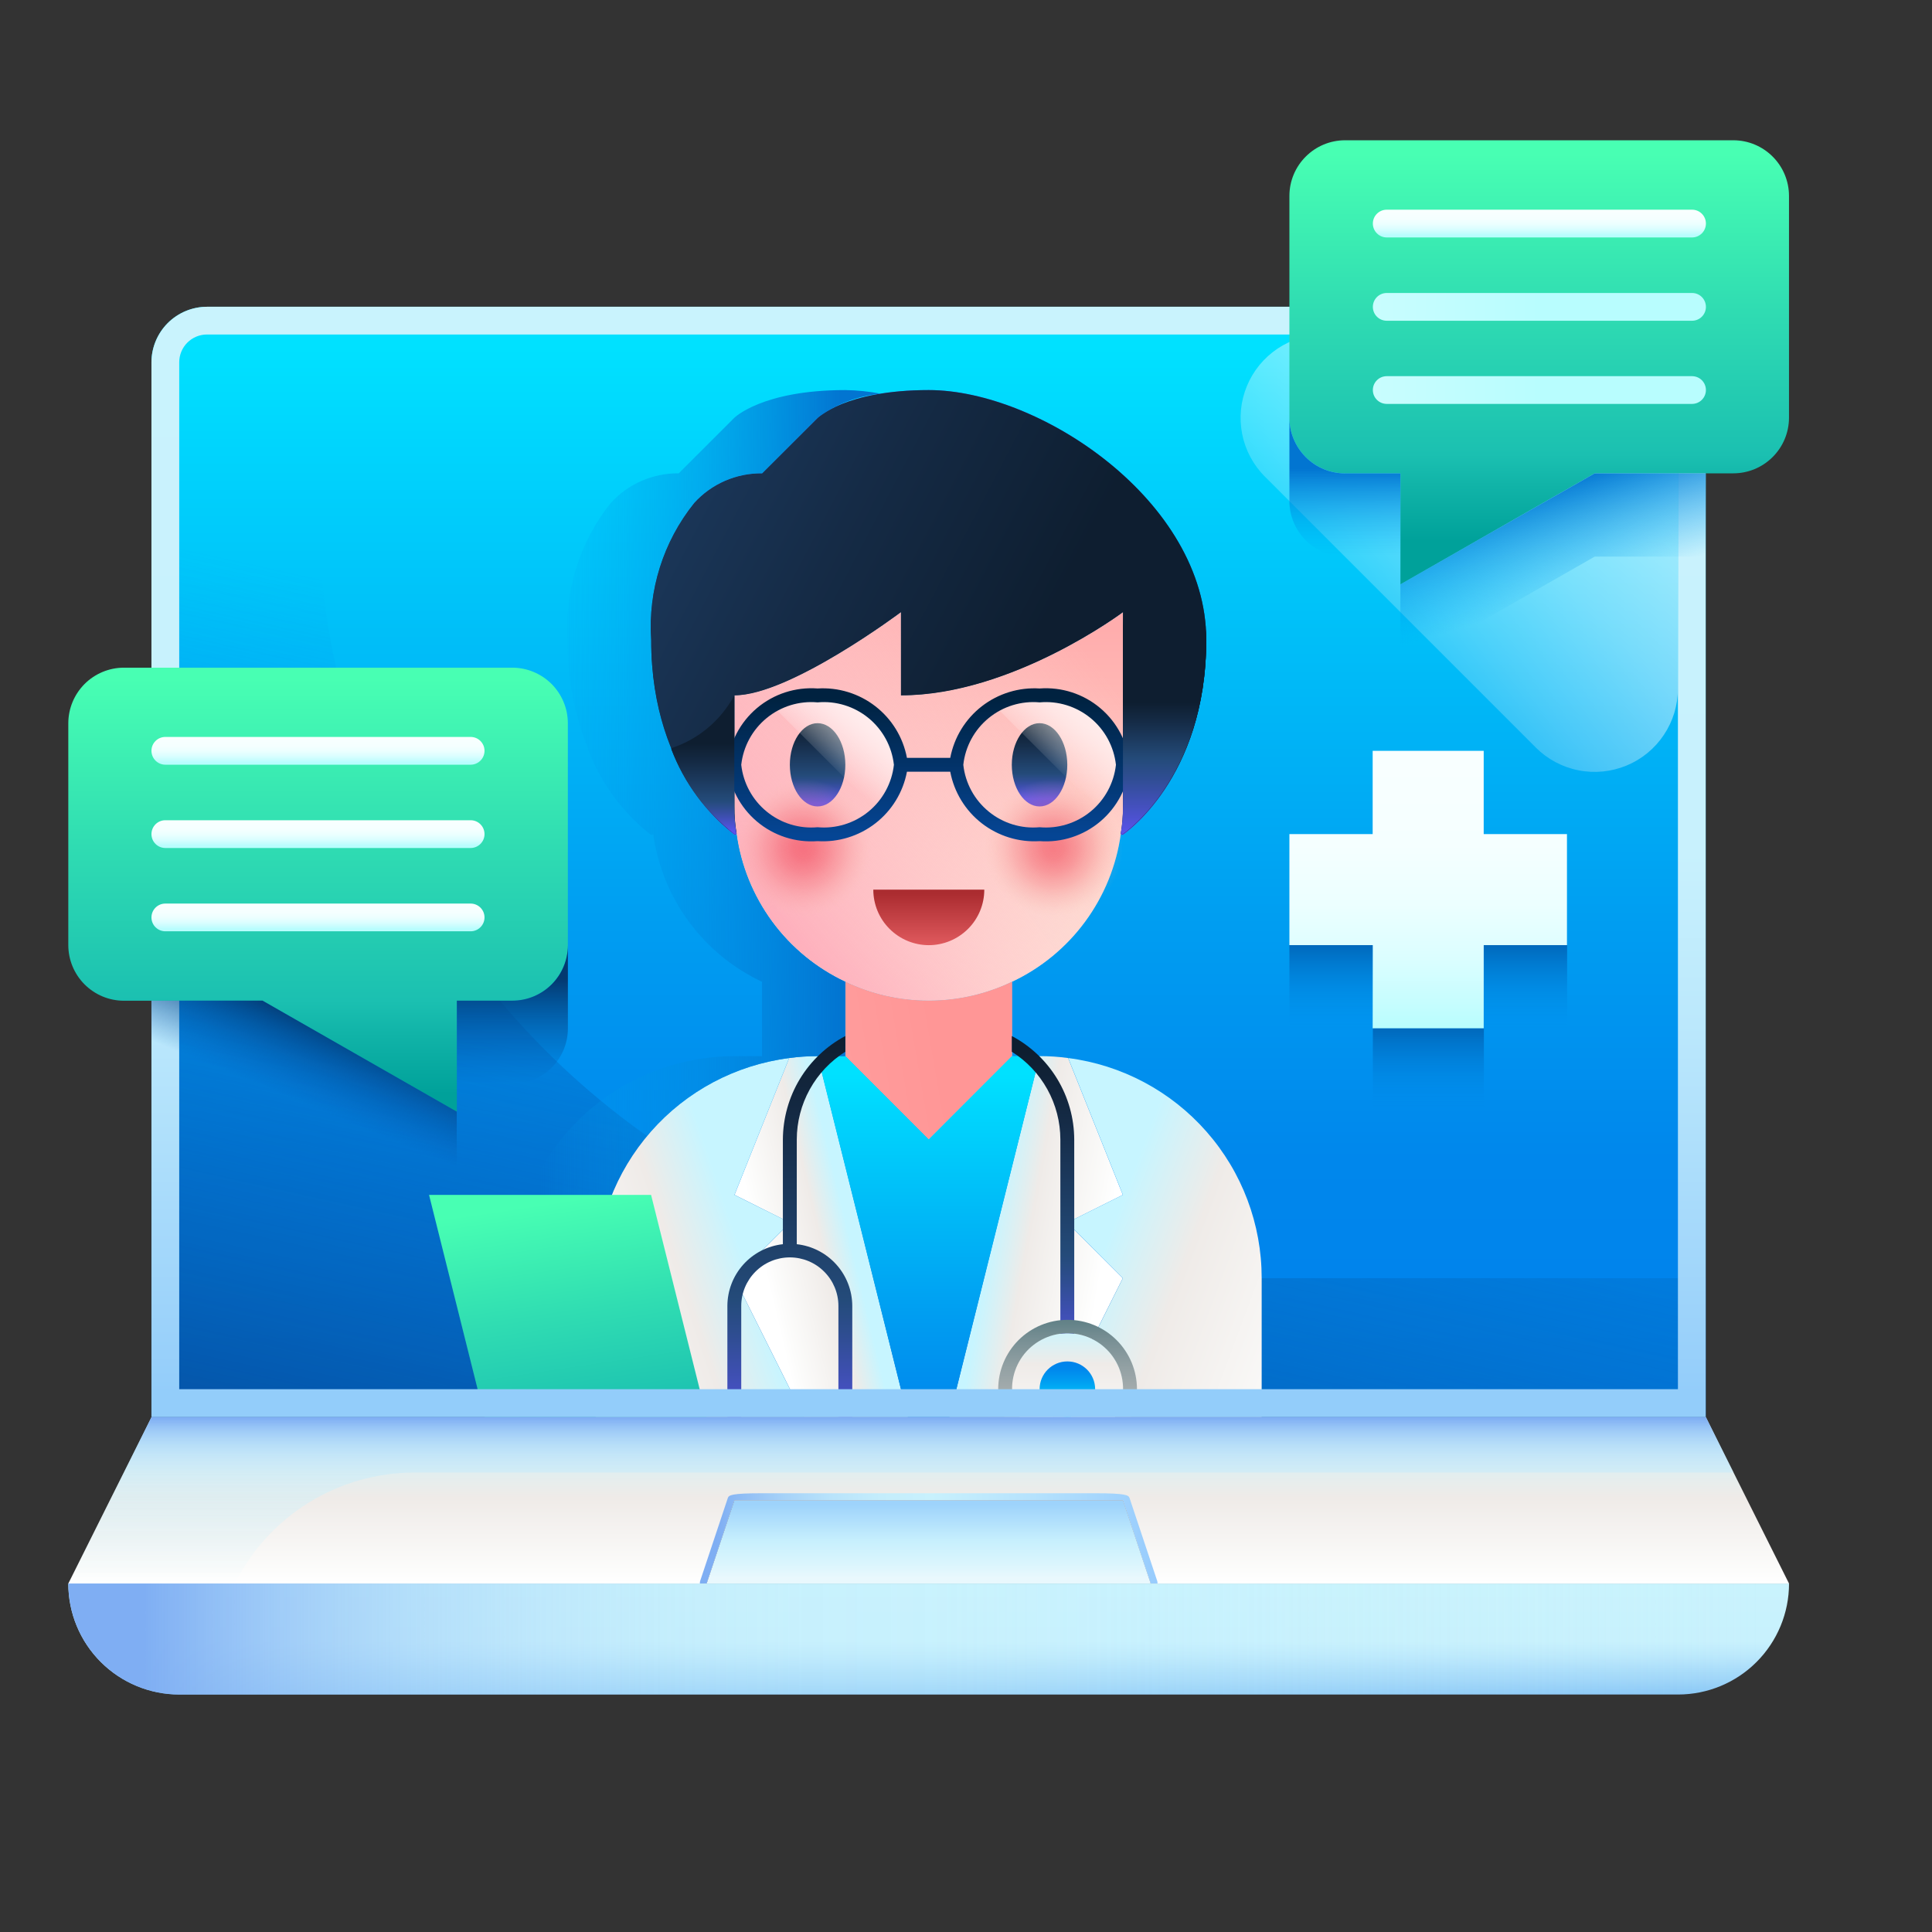 <svg xmlns="http://www.w3.org/2000/svg" width="51" height="51" viewBox="0 0 51 51" fill="none"><rect x="0" y="0" width="51" height="51" fill="#333333" stroke="none"/><g clip-path="url(#clip0_1154_2300)"><path d="M45.026 9.563V37.403H3.998V9.563C3.999 9.175 4.154 8.803 4.428 8.528C4.703 8.254 5.075 8.099 5.463 8.098H43.561C43.949 8.099 44.321 8.254 44.595 8.528C44.87 8.803 45.025 9.175 45.026 9.563Z" fill="url(#paint0_linear_1154_2300)"></path><path d="M8.394 13.226V8.098H5.463C5.075 8.099 4.703 8.254 4.428 8.528C4.154 8.803 3.999 9.175 3.998 9.563V37.403H45.026V33.74H28.908C23.467 33.74 18.249 31.579 14.402 27.732C10.555 23.885 8.394 18.667 8.394 13.226Z" fill="url(#paint1_linear_1154_2300)"></path><path d="M34.946 8.832H43.56C43.754 8.832 43.941 8.909 44.078 9.047C44.215 9.184 44.292 9.37 44.292 9.565V18.178C44.293 18.613 44.164 19.038 43.922 19.399C43.681 19.761 43.338 20.043 42.936 20.209C42.534 20.375 42.093 20.419 41.666 20.334C41.24 20.25 40.848 20.04 40.541 19.733L33.392 12.584C33.084 12.277 32.875 11.885 32.79 11.458C32.706 11.032 32.749 10.59 32.916 10.189C33.082 9.787 33.364 9.444 33.725 9.202C34.087 8.961 34.511 8.832 34.946 8.832Z" fill="url(#paint2_linear_1154_2300)"></path><path d="M19.387 18.356V21.287C19.384 21.529 19.404 21.772 19.446 22.012L19.387 22.019C19.387 22.019 17.189 20.554 17.189 16.891C17.102 15.587 17.507 14.298 18.325 13.279C18.552 13.028 18.829 12.829 19.138 12.694C19.448 12.559 19.782 12.491 20.12 12.495L21.585 11.03C21.585 11.03 22.318 10.297 24.516 10.297C27.446 10.297 31.842 13.227 31.842 16.891C31.842 20.554 29.644 22.019 29.644 22.019L29.586 22.012C29.628 21.772 29.647 21.529 29.644 21.287V16.158C29.644 16.158 26.714 18.356 23.783 18.356V16.158C23.783 16.158 20.853 18.356 19.387 18.356Z" fill="url(#paint3_linear_1154_2300)"></path><path d="M26.714 25.918V27.881L24.516 30.079L22.318 27.881V25.918C23.005 26.246 23.756 26.416 24.516 26.416C25.277 26.416 26.028 26.246 26.714 25.918Z" fill="url(#paint4_linear_1154_2300)"></path><path d="M17.717 19.771C18.054 20.665 18.631 21.45 19.384 22.038L19.442 22.031C19.4 21.791 19.381 21.549 19.384 21.306V18.375C19.029 19.038 18.432 19.539 17.717 19.771Z" fill="url(#paint5_linear_1154_2300)"></path><path d="M30.375 18.378C29.897 17.745 29.639 16.973 29.643 16.18V21.308C29.645 21.551 29.626 21.794 29.584 22.034L29.643 22.041C29.643 22.041 31.84 20.576 31.84 16.912C31.837 16.76 31.826 16.607 31.807 16.456C31.723 16.861 31.552 17.244 31.304 17.576C31.057 17.908 30.74 18.181 30.375 18.378Z" fill="url(#paint6_linear_1154_2300)"></path><path d="M26.715 25.915C26.029 26.243 25.278 26.413 24.517 26.413C23.757 26.413 23.006 26.243 22.32 25.915C21.553 25.555 20.889 25.009 20.387 24.327C19.886 23.645 19.563 22.849 19.448 22.01C19.406 21.771 19.386 21.528 19.389 21.285V18.354C20.854 18.354 23.785 16.156 23.785 16.156V18.354C26.715 18.354 29.646 16.156 29.646 16.156V21.285C29.649 21.528 29.629 21.771 29.587 22.01C29.471 22.849 29.148 23.645 28.646 24.327C28.145 25.009 27.481 25.555 26.715 25.915Z" fill="url(#paint7_linear_1154_2300)"></path><path d="M26.715 25.915C26.029 26.243 25.278 26.413 24.517 26.413C23.757 26.413 23.006 26.243 22.32 25.915C21.553 25.555 20.889 25.009 20.387 24.327C19.886 23.645 19.563 22.849 19.448 22.01C19.406 21.771 19.386 21.528 19.389 21.285V18.354C20.854 18.354 23.785 16.156 23.785 16.156V18.354C26.715 18.354 29.646 16.156 29.646 16.156V21.285C29.649 21.528 29.629 21.771 29.587 22.01C29.471 22.849 29.148 23.645 28.646 24.327C28.145 25.009 27.481 25.555 26.715 25.915Z" fill="url(#paint8_linear_1154_2300)"></path><path d="M26.714 25.918V27.881L24.516 30.079L22.318 27.881V25.918C23.005 26.246 23.756 26.416 24.516 26.416C25.277 26.416 26.028 26.246 26.714 25.918Z" fill="url(#paint9_linear_1154_2300)"></path><path d="M31.842 16.891C31.842 20.554 29.644 22.019 29.644 22.019L29.586 22.012C29.628 21.772 29.647 21.529 29.644 21.287V16.158C29.644 16.158 26.714 18.356 23.783 18.356V16.158C23.783 16.158 20.853 18.356 19.387 18.356V21.287C19.384 21.529 19.404 21.772 19.446 22.012L19.387 22.019C19.387 22.019 17.189 20.554 17.189 16.891C17.102 15.587 17.507 14.298 18.325 13.279C18.552 13.028 18.829 12.829 19.138 12.694C19.448 12.559 19.782 12.491 20.12 12.495L21.585 11.03C21.585 11.03 22.318 10.297 24.516 10.297C27.446 10.297 31.842 13.227 31.842 16.891Z" fill="url(#paint10_linear_1154_2300)"></path><path d="M27.442 21.288C27.846 21.288 28.174 20.796 28.174 20.189C28.174 19.582 27.846 19.09 27.442 19.09C27.037 19.09 26.709 19.582 26.709 20.189C26.709 20.796 27.037 21.288 27.442 21.288Z" fill="url(#paint11_linear_1154_2300)"></path><path d="M21.582 21.288C21.987 21.288 22.315 20.796 22.315 20.189C22.315 19.582 21.987 19.09 21.582 19.09C21.178 19.09 20.85 19.582 20.85 20.189C20.85 20.796 21.178 21.288 21.582 21.288Z" fill="url(#paint12_linear_1154_2300)"></path><path d="M27.814 24.218C28.826 24.218 29.646 23.398 29.646 22.386C29.646 21.375 28.826 20.555 27.814 20.555C26.802 20.555 25.982 21.375 25.982 22.386C25.982 23.398 26.802 24.218 27.814 24.218Z" fill="url(#paint13_radial_1154_2300)"></path><path d="M21.22 24.218C22.232 24.218 23.052 23.398 23.052 22.386C23.052 21.375 22.232 20.555 21.22 20.555C20.209 20.555 19.389 21.375 19.389 22.386C19.389 23.398 20.209 24.218 21.22 24.218Z" fill="url(#paint14_radial_1154_2300)"></path><path d="M27.448 18.355C27.038 18.354 26.634 18.453 26.271 18.643L29.055 21.427C29.236 21.274 29.383 21.084 29.484 20.87C29.586 20.656 29.641 20.423 29.646 20.186C29.593 19.654 29.333 19.163 28.922 18.82C28.511 18.478 27.982 18.311 27.448 18.355Z" fill="url(#paint15_linear_1154_2300)"></path><path d="M21.581 18.355C21.171 18.354 20.767 18.453 20.404 18.643L23.188 21.427C23.369 21.274 23.515 21.084 23.617 20.87C23.719 20.656 23.774 20.423 23.779 20.186C23.726 19.654 23.466 19.163 23.055 18.82C22.644 18.478 22.114 18.311 21.581 18.355Z" fill="url(#paint16_linear_1154_2300)"></path><path d="M27.443 18.174C26.895 18.14 26.352 18.307 25.917 18.644C25.483 18.981 25.187 19.465 25.084 20.006H23.941C23.839 19.465 23.543 18.981 23.108 18.644C22.674 18.307 22.131 18.14 21.582 18.174C21 18.131 20.425 18.317 19.979 18.694C19.534 19.071 19.254 19.608 19.201 20.189C19.254 20.77 19.534 21.307 19.979 21.684C20.425 22.061 21 22.247 21.582 22.204C22.131 22.238 22.674 22.071 23.108 21.734C23.543 21.397 23.839 20.913 23.941 20.372H25.084C25.187 20.913 25.483 21.397 25.917 21.734C26.352 22.071 26.895 22.238 27.443 22.204C28.025 22.247 28.601 22.061 29.046 21.684C29.492 21.307 29.771 20.77 29.825 20.189C29.771 19.608 29.492 19.071 29.046 18.694C28.601 18.317 28.025 18.131 27.443 18.174ZM21.582 21.837C21.098 21.881 20.615 21.732 20.239 21.424C19.862 21.116 19.621 20.673 19.567 20.189C19.621 19.705 19.862 19.262 20.239 18.954C20.615 18.646 21.098 18.497 21.582 18.541C22.067 18.497 22.549 18.646 22.926 18.954C23.302 19.262 23.543 19.705 23.597 20.189C23.543 20.673 23.302 21.116 22.926 21.424C22.549 21.732 22.067 21.881 21.582 21.837ZM27.443 21.837C26.959 21.881 26.476 21.732 26.1 21.424C25.723 21.116 25.482 20.673 25.429 20.189C25.482 19.705 25.723 19.262 26.1 18.954C26.476 18.646 26.959 18.497 27.443 18.541C27.928 18.497 28.41 18.646 28.787 18.954C29.164 19.262 29.404 19.705 29.458 20.189C29.404 20.673 29.164 21.116 28.787 21.424C28.41 21.732 27.928 21.881 27.443 21.837Z" fill="url(#paint17_linear_1154_2300)"></path><path d="M23.053 23.484H25.983C25.983 23.873 25.829 24.246 25.554 24.52C25.279 24.795 24.907 24.95 24.518 24.95C24.129 24.95 23.757 24.795 23.482 24.52C23.207 24.246 23.053 23.873 23.053 23.484Z" fill="url(#paint18_linear_1154_2300)"></path><path d="M17.717 19.752C18.054 20.646 18.631 21.43 19.384 22.019L19.442 22.011C19.4 21.772 19.381 21.529 19.384 21.286V18.355C19.029 19.019 18.432 19.519 17.717 19.752Z" fill="url(#paint19_linear_1154_2300)"></path><path d="M30.375 18.354C29.897 17.722 29.639 16.949 29.643 16.156V21.285C29.645 21.528 29.626 21.771 29.584 22.01L29.643 22.017C29.643 22.017 31.84 20.552 31.84 16.889C31.837 16.736 31.826 16.584 31.807 16.433C31.723 16.838 31.552 17.22 31.304 17.552C31.057 17.884 30.74 18.158 30.375 18.354Z" fill="url(#paint20_linear_1154_2300)"></path><path d="M29.64 33.74L28.174 32.275L29.64 31.542L28.196 27.93C27.946 27.895 27.694 27.878 27.442 27.879L25.061 37.403H27.808L29.64 33.74Z" fill="url(#paint21_linear_1154_2300)"></path><path d="M21.587 27.879C21.334 27.878 21.082 27.895 20.832 27.93L19.389 31.542L20.854 32.275L19.389 33.74L21.22 37.403H23.968L21.587 27.879Z" fill="url(#paint22_linear_1154_2300)"></path><path d="M26.712 27.879L24.515 30.077L22.317 27.879H21.584L23.965 37.403H25.064L27.445 27.879H26.712Z" fill="url(#paint23_linear_1154_2300)"></path><path d="M20.853 32.274L19.388 31.542L20.831 27.93C19.419 28.112 18.122 28.802 17.182 29.872C16.242 30.941 15.724 32.316 15.725 33.739V37.403H21.219L19.388 33.739L20.853 32.274Z" fill="url(#paint24_linear_1154_2300)"></path><path d="M33.305 33.739C33.306 32.316 32.788 30.941 31.848 29.872C30.908 28.802 29.611 28.112 28.199 27.93L29.642 31.542L28.177 32.274L29.642 33.739L27.811 37.403H33.305V33.739Z" fill="url(#paint25_linear_1154_2300)"></path><path d="M19.441 22.012V22.032L19.383 22.04C18.63 21.451 18.053 20.667 17.716 19.773H17.724C17.355 18.857 17.172 17.878 17.185 16.891C17.097 15.587 17.502 14.298 18.32 13.279C18.547 13.028 18.824 12.829 19.134 12.694C19.443 12.559 19.778 12.491 20.115 12.495L21.581 11.03C22.069 10.666 22.649 10.446 23.256 10.394C22.945 10.334 22.63 10.301 22.313 10.297C20.115 10.297 19.383 11.03 19.383 11.03L17.917 12.495C17.58 12.491 17.245 12.559 16.936 12.694C16.626 12.829 16.349 13.028 16.122 13.279C15.305 14.298 14.899 15.587 14.987 16.891C14.974 17.877 15.158 18.855 15.526 19.77H15.518C15.855 20.665 16.432 21.45 17.185 22.04L17.243 22.032V22.012C17.358 22.851 17.682 23.647 18.183 24.329C18.685 25.011 19.349 25.557 20.115 25.917V27.88H19.383C19.13 27.879 18.878 27.896 18.628 27.931C17.216 28.114 15.919 28.804 14.979 29.873C14.039 30.943 13.521 32.318 13.521 33.741V37.405H15.719V33.741C15.719 32.318 16.237 30.943 17.177 29.873C18.117 28.804 19.414 28.114 20.826 27.931C21.076 27.896 21.328 27.879 21.581 27.88H22.313V25.917C21.547 25.557 20.883 25.011 20.381 24.329C19.88 23.647 19.556 22.851 19.441 22.012Z" fill="url(#paint26_linear_1154_2300)"></path><path d="M17.187 31.543L18.653 37.404H12.791L11.326 31.543H17.187Z" fill="url(#paint27_linear_1154_2300)"></path><path d="M22.498 34.474C22.497 34.07 22.347 33.68 22.076 33.379C21.806 33.079 21.435 32.888 21.033 32.844V30.078C21.034 29.616 21.152 29.16 21.376 28.756C21.6 28.351 21.923 28.009 22.315 27.763V27.348C21.819 27.611 21.404 28.004 21.113 28.485C20.823 28.966 20.669 29.517 20.666 30.078V32.844C20.265 32.888 19.893 33.079 19.623 33.379C19.352 33.68 19.202 34.07 19.201 34.474V37.405H19.567V34.474C19.567 34.134 19.703 33.808 19.943 33.568C20.183 33.327 20.51 33.192 20.85 33.192C21.19 33.192 21.516 33.327 21.756 33.568C21.997 33.808 22.132 34.134 22.132 34.474V37.405H22.498V34.474Z" fill="url(#paint28_linear_1154_2300)"></path><path d="M28.357 35.225V30.078C28.355 29.517 28.201 28.966 27.911 28.485C27.62 28.004 27.205 27.611 26.709 27.348V27.763C27.101 28.009 27.424 28.351 27.648 28.756C27.872 29.16 27.99 29.616 27.991 30.078V35.225C28.112 35.201 28.236 35.201 28.357 35.225Z" fill="url(#paint29_linear_1154_2300)"></path><path d="M29.64 36.672C29.641 36.446 29.591 36.223 29.492 36.02C29.393 35.817 29.249 35.639 29.07 35.501C28.892 35.363 28.684 35.268 28.462 35.224C28.241 35.179 28.012 35.187 27.794 35.245C27.576 35.304 27.375 35.412 27.205 35.562C27.036 35.711 26.903 35.897 26.818 36.106C26.733 36.315 26.697 36.541 26.713 36.766C26.729 36.992 26.797 37.21 26.912 37.404H29.437C29.568 37.183 29.638 36.93 29.64 36.672Z" fill="url(#paint30_linear_1154_2300)"></path><path d="M26.716 36.671C26.714 36.446 26.765 36.222 26.863 36.02C26.962 35.816 27.106 35.639 27.285 35.501C27.464 35.363 27.672 35.268 27.893 35.223C28.115 35.179 28.343 35.187 28.561 35.245C28.779 35.304 28.981 35.412 29.15 35.561C29.32 35.71 29.452 35.897 29.538 36.106C29.623 36.315 29.659 36.541 29.643 36.766C29.626 36.991 29.558 37.21 29.444 37.404H29.858C29.96 37.173 30.013 36.924 30.013 36.671C30.013 36.186 29.82 35.72 29.476 35.376C29.133 35.033 28.667 34.84 28.181 34.84C27.695 34.84 27.23 35.033 26.886 35.376C26.543 35.72 26.35 36.186 26.35 36.671C26.35 36.924 26.403 37.173 26.505 37.404H26.919C26.788 37.182 26.718 36.929 26.716 36.671Z" fill="url(#paint31_linear_1154_2300)"></path><path d="M28.176 37.403C28.581 37.403 28.909 37.075 28.909 36.67C28.909 36.266 28.581 35.938 28.176 35.938C27.771 35.938 27.443 36.266 27.443 36.67C27.443 37.075 27.771 37.403 28.176 37.403Z" fill="url(#paint32_linear_1154_2300)"></path><path d="M29.644 39.602L30.377 41.8H18.654L19.387 39.602H29.644Z" fill="url(#paint33_linear_1154_2300)"></path><path d="M1.803 41.801H47.226C47.226 42.578 46.918 43.323 46.368 43.873C45.819 44.423 45.073 44.731 44.296 44.731H4.733C3.956 44.731 3.211 44.423 2.661 43.873C2.111 43.323 1.803 42.578 1.803 41.801Z" fill="url(#paint34_linear_1154_2300)"></path><path d="M8.396 37.406H42.831H45.029L47.226 41.802H30.376L29.643 39.604H19.386L18.654 41.802H1.803L4.001 37.406H8.396Z" fill="url(#paint35_linear_1154_2300)"></path><path d="M43.561 8.098H5.463C5.075 8.099 4.703 8.254 4.428 8.528C4.154 8.803 3.999 9.175 3.998 9.563V37.403H45.026V9.563C45.025 9.175 44.87 8.803 44.595 8.528C44.321 8.254 43.949 8.099 43.561 8.098ZM44.293 36.671H4.731V9.563C4.731 9.369 4.808 9.182 4.945 9.045C5.083 8.907 5.269 8.83 5.463 8.83H43.561C43.755 8.83 43.941 8.907 44.079 9.045C44.216 9.182 44.293 9.369 44.293 9.563V36.671Z" fill="url(#paint36_linear_1154_2300)"></path><path d="M1.803 41.801H47.226C47.226 42.578 46.918 43.323 46.368 43.873C45.819 44.423 45.073 44.731 44.296 44.731H4.733C3.956 44.731 3.211 44.423 2.661 43.873C2.111 43.323 1.803 42.578 1.803 41.801Z" fill="url(#paint37_linear_1154_2300)"></path><path d="M10.94 38.871H45.761L45.029 37.406H4.001L1.803 41.802H6.199C6.639 40.922 7.316 40.181 8.153 39.663C8.991 39.146 9.956 38.872 10.94 38.871Z" fill="url(#paint38_linear_1154_2300)"></path><path d="M19.387 39.601H29.644L30.376 41.799H30.555C30.557 41.78 30.555 41.76 30.55 41.741L29.817 39.543C29.792 39.47 29.722 39.418 28.911 39.418H20.119C19.308 39.418 19.24 39.468 19.213 39.543L18.48 41.741C18.475 41.76 18.474 41.78 18.475 41.799H18.654L19.387 39.601Z" fill="url(#paint39_linear_1154_2300)"></path><path d="M47.225 5.168V11.03C47.224 11.418 47.069 11.79 46.794 12.064C46.52 12.339 46.148 12.494 45.759 12.495H42.096L36.968 15.425V12.495H35.502C35.114 12.494 34.742 12.339 34.468 12.064C34.193 11.79 34.038 11.418 34.037 11.03V5.168C34.038 4.78 34.193 4.408 34.468 4.134C34.742 3.859 35.114 3.704 35.502 3.703H45.759C46.148 3.704 46.52 3.859 46.794 4.134C47.069 4.408 47.224 4.78 47.225 5.168Z" fill="url(#paint40_linear_1154_2300)"></path><path d="M44.666 5.535H36.607C36.404 5.535 36.24 5.699 36.24 5.901C36.24 6.104 36.404 6.268 36.607 6.268H44.666C44.868 6.268 45.032 6.104 45.032 5.901C45.032 5.699 44.868 5.535 44.666 5.535Z" fill="url(#paint41_linear_1154_2300)"></path><path d="M44.666 7.734H36.607C36.404 7.734 36.24 7.898 36.24 8.101C36.24 8.303 36.404 8.467 36.607 8.467H44.666C44.868 8.467 45.032 8.303 45.032 8.101C45.032 7.898 44.868 7.734 44.666 7.734Z" fill="url(#paint42_linear_1154_2300)"></path><path d="M44.666 9.93H36.607C36.404 9.93 36.24 10.094 36.24 10.296C36.24 10.498 36.404 10.662 36.607 10.662H44.666C44.868 10.662 45.032 10.498 45.032 10.296C45.032 10.094 44.868 9.93 44.666 9.93Z" fill="url(#paint43_linear_1154_2300)"></path><path d="M13.525 26.417H12.06V29.347L6.931 26.417H3.268C2.88 26.416 2.508 26.261 2.233 25.986C1.959 25.712 1.804 25.34 1.803 24.951V19.09C1.804 18.702 1.959 18.33 2.233 18.055C2.508 17.781 2.88 17.626 3.268 17.625H13.525C13.913 17.626 14.285 17.781 14.56 18.055C14.834 18.33 14.989 18.702 14.99 19.09V24.951C14.99 25.34 14.836 25.713 14.561 25.988C14.286 26.262 13.914 26.417 13.525 26.417Z" fill="url(#paint44_linear_1154_2300)"></path><path d="M12.423 19.453H4.364C4.162 19.453 3.998 19.617 3.998 19.819C3.998 20.022 4.162 20.186 4.364 20.186H12.423C12.626 20.186 12.79 20.022 12.79 19.819C12.79 19.617 12.626 19.453 12.423 19.453Z" fill="url(#paint45_linear_1154_2300)"></path><path d="M12.423 21.652H4.364C4.162 21.652 3.998 21.816 3.998 22.019C3.998 22.221 4.162 22.385 4.364 22.385H12.423C12.626 22.385 12.79 22.221 12.79 22.019C12.79 21.816 12.626 21.652 12.423 21.652Z" fill="url(#paint46_linear_1154_2300)"></path><path d="M12.423 23.852H4.364C4.162 23.852 3.998 24.016 3.998 24.218C3.998 24.42 4.162 24.584 4.364 24.584H12.423C12.626 24.584 12.79 24.42 12.79 24.218C12.79 24.016 12.626 23.852 12.423 23.852Z" fill="url(#paint47_linear_1154_2300)"></path><path d="M41.364 22.018V24.949H39.166V27.147H36.235V24.949H34.037V22.018H36.235V19.82H39.166V22.018H41.364Z" fill="url(#paint48_linear_1154_2300)"></path><path d="M13.526 26.415H12.06V28.612H13.526C13.914 28.612 14.287 28.458 14.562 28.183C14.837 27.909 14.991 27.536 14.991 27.147V24.949C14.991 25.338 14.837 25.71 14.562 25.985C14.287 26.26 13.914 26.415 13.526 26.415Z" fill="url(#paint49_linear_1154_2300)"></path><path d="M35.502 12.496C35.114 12.495 34.742 12.341 34.468 12.066C34.193 11.791 34.038 11.419 34.037 11.031V13.229C34.038 13.617 34.193 13.989 34.468 14.264C34.742 14.539 35.114 14.693 35.502 14.694H36.968V12.496H35.502Z" fill="url(#paint50_linear_1154_2300)"></path><path d="M42.095 12.496L36.967 15.427V17.625L42.095 14.694H45.026V12.496H42.095Z" fill="url(#paint51_linear_1154_2300)"></path><path d="M6.929 26.414H3.998V28.612H6.929L12.057 31.543V29.345L6.929 26.414Z" fill="url(#paint52_linear_1154_2300)"></path><path d="M39.17 24.949H41.368V27.147H39.17V24.949Z" fill="url(#paint53_linear_1154_2300)"></path><path d="M36.24 27.148H39.171V29.346H36.24V27.148Z" fill="url(#paint54_linear_1154_2300)"></path><path d="M34.037 24.949H36.235V27.147H34.037V24.949Z" fill="url(#paint55_linear_1154_2300)"></path></g><defs><linearGradient id="paint0_linear_1154_2300" x1="24.512" y1="9.197" x2="24.512" y2="36.908" gradientUnits="userSpaceOnUse"><stop stop-color="#00E1FF"></stop><stop offset="0.09" stop-color="#00D5FD"></stop><stop offset="0.55" stop-color="#009DF1"></stop><stop offset="0.772" stop-color="#0087EC"></stop><stop offset="1" stop-color="#0081EB"></stop></linearGradient><linearGradient id="paint1_linear_1154_2300" x1="25.482" y1="18.994" x2="19.877" y2="44.463" gradientUnits="userSpaceOnUse"><stop stop-color="#008BED" stop-opacity="0"></stop><stop offset="0.029" stop-color="#0089EA" stop-opacity="0.031"></stop><stop offset="0.944" stop-color="#064999"></stop></linearGradient><linearGradient id="paint2_linear_1154_2300" x1="43.582" y1="9.543" x2="34.988" y2="18.137" gradientUnits="userSpaceOnUse"><stop stop-color="white" stop-opacity="0.7"></stop><stop offset="0.112" stop-color="white" stop-opacity="0.672"></stop><stop offset="0.276" stop-color="white" stop-opacity="0.594"></stop><stop offset="0.473" stop-color="white" stop-opacity="0.467"></stop><stop offset="0.695" stop-color="white" stop-opacity="0.29"></stop><stop offset="0.936" stop-color="white" stop-opacity="0.065"></stop><stop offset="1" stop-color="white" stop-opacity="0"></stop></linearGradient><linearGradient id="paint3_linear_1154_2300" x1="24.516" y1="10.906" x2="24.516" y2="22.573" gradientUnits="userSpaceOnUse"><stop stop-color="#5953EB"></stop><stop offset="0.096" stop-color="#4951C8"></stop><stop offset="0.265" stop-color="#2E4D90"></stop><stop offset="0.347" stop-color="#244B7A"></stop><stop offset="0.777" stop-color="#152B46"></stop><stop offset="1" stop-color="#0E1E30"></stop></linearGradient><linearGradient id="paint4_linear_1154_2300" x1="24.516" y1="29.926" x2="24.516" y2="25.798" gradientUnits="userSpaceOnUse"><stop stop-color="#FFD9D9"></stop><stop offset="0.662" stop-color="#FFA9A9"></stop><stop offset="1" stop-color="#FF9696"></stop></linearGradient><linearGradient id="paint5_linear_1154_2300" x1="18.58" y1="21.96" x2="18.58" y2="19.653" gradientUnits="userSpaceOnUse"><stop stop-color="#5953EB"></stop><stop offset="0.096" stop-color="#4951C8"></stop><stop offset="0.265" stop-color="#2E4D90"></stop><stop offset="0.347" stop-color="#244B7A"></stop><stop offset="0.777" stop-color="#152B46"></stop><stop offset="1" stop-color="#0E1E30"></stop></linearGradient><linearGradient id="paint6_linear_1154_2300" x1="30.712" y1="22.032" x2="30.712" y2="18.562" gradientUnits="userSpaceOnUse"><stop stop-color="#5953EB"></stop><stop offset="0.158" stop-color="#4951C8"></stop><stop offset="0.434" stop-color="#2E4D90"></stop><stop offset="0.568" stop-color="#244B7A"></stop><stop offset="0.852" stop-color="#152B46"></stop><stop offset="1" stop-color="#0E1E30"></stop></linearGradient><linearGradient id="paint7_linear_1154_2300" x1="24.517" y1="26.459" x2="24.517" y2="16.604" gradientUnits="userSpaceOnUse"><stop stop-color="#FEF1DE"></stop><stop offset="0.666" stop-color="#FFC0BB"></stop><stop offset="1" stop-color="#FFADAD"></stop></linearGradient><linearGradient id="paint8_linear_1154_2300" x1="29.033" y1="17.649" x2="20.38" y2="24.242" gradientUnits="userSpaceOnUse"><stop stop-color="#FEDFDE" stop-opacity="0"></stop><stop offset="1" stop-color="#FEAFBC"></stop></linearGradient><linearGradient id="paint9_linear_1154_2300" x1="1.072" y1="30.034" x2="24.516" y2="26.022" gradientUnits="userSpaceOnUse"><stop stop-color="#FFD9D9"></stop><stop offset="0.662" stop-color="#FFA9A9"></stop><stop offset="1" stop-color="#FF9696"></stop></linearGradient><linearGradient id="paint10_linear_1154_2300" x1="1.071" y1="10.004" x2="24.516" y2="22.299" gradientUnits="userSpaceOnUse"><stop stop-color="#5953EB"></stop><stop offset="0.096" stop-color="#4951C8"></stop><stop offset="0.265" stop-color="#2E4D90"></stop><stop offset="0.347" stop-color="#244B7A"></stop><stop offset="0.777" stop-color="#152B46"></stop><stop offset="1" stop-color="#0E1E30"></stop></linearGradient><linearGradient id="paint11_linear_1154_2300" x1="27.442" y1="21.091" x2="27.442" y2="19.191" gradientUnits="userSpaceOnUse"><stop stop-color="#5953EB"></stop><stop offset="0.096" stop-color="#4951C8"></stop><stop offset="0.265" stop-color="#2E4D90"></stop><stop offset="0.347" stop-color="#244B7A"></stop><stop offset="0.777" stop-color="#152B46"></stop><stop offset="1" stop-color="#0E1E30"></stop></linearGradient><linearGradient id="paint12_linear_1154_2300" x1="21.582" y1="21.201" x2="21.582" y2="19.123" gradientUnits="userSpaceOnUse"><stop stop-color="#5953EB"></stop><stop offset="0.096" stop-color="#4951C8"></stop><stop offset="0.265" stop-color="#2E4D90"></stop><stop offset="0.347" stop-color="#244B7A"></stop><stop offset="0.777" stop-color="#152B46"></stop><stop offset="1" stop-color="#0E1E30"></stop></linearGradient><radialGradient id="paint13_radial_1154_2300" cx="0" cy="0" r="1" gradientUnits="userSpaceOnUse" gradientTransform="translate(27.805 22.393) scale(1.832)"><stop stop-color="#EF273D" stop-opacity="0.5"></stop><stop offset="0.154" stop-color="#EF2E42" stop-opacity="0.477"></stop><stop offset="0.351" stop-color="#F04452" stop-opacity="0.411"></stop><stop offset="0.57" stop-color="#F2676C" stop-opacity="0.302"></stop><stop offset="0.803" stop-color="#F59790" stop-opacity="0.152"></stop><stop offset="1" stop-color="#F7C8B4" stop-opacity="0"></stop></radialGradient><radialGradient id="paint14_radial_1154_2300" cx="0" cy="0" r="1" gradientUnits="userSpaceOnUse" gradientTransform="translate(21.211 22.393) scale(1.832)"><stop stop-color="#EF273D" stop-opacity="0.5"></stop><stop offset="0.154" stop-color="#EF2E42" stop-opacity="0.477"></stop><stop offset="0.351" stop-color="#F04452" stop-opacity="0.411"></stop><stop offset="0.57" stop-color="#F2676C" stop-opacity="0.302"></stop><stop offset="0.803" stop-color="#F59790" stop-opacity="0.152"></stop><stop offset="1" stop-color="#F7C8B4" stop-opacity="0"></stop></radialGradient><linearGradient id="paint15_linear_1154_2300" x1="28.61" y1="18.866" x2="27.58" y2="20.164" gradientUnits="userSpaceOnUse"><stop stop-color="white" stop-opacity="0.7"></stop><stop offset="0.112" stop-color="white" stop-opacity="0.672"></stop><stop offset="0.276" stop-color="white" stop-opacity="0.594"></stop><stop offset="0.473" stop-color="white" stop-opacity="0.467"></stop><stop offset="0.695" stop-color="white" stop-opacity="0.29"></stop><stop offset="0.936" stop-color="white" stop-opacity="0.065"></stop><stop offset="1" stop-color="white" stop-opacity="0"></stop></linearGradient><linearGradient id="paint16_linear_1154_2300" x1="22.743" y1="18.866" x2="21.713" y2="20.164" gradientUnits="userSpaceOnUse"><stop stop-color="white" stop-opacity="0.7"></stop><stop offset="0.112" stop-color="white" stop-opacity="0.672"></stop><stop offset="0.276" stop-color="white" stop-opacity="0.594"></stop><stop offset="0.473" stop-color="white" stop-opacity="0.467"></stop><stop offset="0.695" stop-color="white" stop-opacity="0.29"></stop><stop offset="0.936" stop-color="white" stop-opacity="0.065"></stop><stop offset="1" stop-color="white" stop-opacity="0"></stop></linearGradient><linearGradient id="paint17_linear_1154_2300" x1="24.513" y1="22.067" x2="24.513" y2="18.383" gradientUnits="userSpaceOnUse"><stop offset="0.005" stop-color="#054594"></stop><stop offset="0.99" stop-color="#002240"></stop></linearGradient><linearGradient id="paint18_linear_1154_2300" x1="24.518" y1="24.929" x2="24.518" y2="23.58" gradientUnits="userSpaceOnUse"><stop offset="0.015" stop-color="#DE585C"></stop><stop offset="0.99" stop-color="#AB2C30"></stop></linearGradient><linearGradient id="paint19_linear_1154_2300" x1="18.58" y1="21.941" x2="18.58" y2="19.633" gradientUnits="userSpaceOnUse"><stop stop-color="#5953EB"></stop><stop offset="0.096" stop-color="#4951C8"></stop><stop offset="0.265" stop-color="#2E4D90"></stop><stop offset="0.347" stop-color="#244B7A"></stop><stop offset="0.777" stop-color="#152B46"></stop><stop offset="1" stop-color="#0E1E30"></stop></linearGradient><linearGradient id="paint20_linear_1154_2300" x1="30.712" y1="22.009" x2="30.712" y2="18.539" gradientUnits="userSpaceOnUse"><stop stop-color="#5953EB"></stop><stop offset="0.158" stop-color="#4951C8"></stop><stop offset="0.434" stop-color="#2E4D90"></stop><stop offset="0.568" stop-color="#244B7A"></stop><stop offset="0.852" stop-color="#152B46"></stop><stop offset="1" stop-color="#0E1E30"></stop></linearGradient><linearGradient id="paint21_linear_1154_2300" x1="29.157" y1="33.123" x2="26.19" y2="32.588" gradientUnits="userSpaceOnUse"><stop stop-color="white"></stop><stop offset="0.1" stop-color="#FCFCFB"></stop><stop offset="0.682" stop-color="#EFEBE8"></stop><stop offset="1" stop-color="#C7F5FF"></stop></linearGradient><linearGradient id="paint22_linear_1154_2300" x1="20.117" y1="33.21" x2="22.425" y2="32.661" gradientUnits="userSpaceOnUse"><stop stop-color="white"></stop><stop offset="0.1" stop-color="#FCFCFB"></stop><stop offset="0.682" stop-color="#EFEBE8"></stop><stop offset="1" stop-color="#C7F5FF"></stop></linearGradient><linearGradient id="paint23_linear_1154_2300" x1="24.515" y1="28.337" x2="24.515" y2="40.004" gradientUnits="userSpaceOnUse"><stop stop-color="#00E1FF"></stop><stop offset="0.09" stop-color="#00D5FD"></stop><stop offset="0.55" stop-color="#009DF1"></stop><stop offset="0.772" stop-color="#0087EC"></stop><stop offset="1" stop-color="#0081EB"></stop></linearGradient><linearGradient id="paint24_linear_1154_2300" x1="14.437" y1="34.82" x2="19.588" y2="33.09" gradientUnits="userSpaceOnUse"><stop stop-color="white"></stop><stop offset="0.1" stop-color="#FCFCFB"></stop><stop offset="0.682" stop-color="#EFEBE8"></stop><stop offset="1" stop-color="#C7F5FF"></stop></linearGradient><linearGradient id="paint25_linear_1154_2300" x1="35.434" y1="35.352" x2="29.129" y2="33.003" gradientUnits="userSpaceOnUse"><stop stop-color="white"></stop><stop offset="0.1" stop-color="#FCFCFB"></stop><stop offset="0.682" stop-color="#EFEBE8"></stop><stop offset="1" stop-color="#C7F5FF"></stop></linearGradient><linearGradient id="paint26_linear_1154_2300" x1="14.258" y1="23.851" x2="22.195" y2="23.851" gradientUnits="userSpaceOnUse"><stop stop-color="#00A4F2" stop-opacity="0"></stop><stop offset="0.41" stop-color="#0191E5" stop-opacity="0.398"></stop><stop offset="1" stop-color="#0275D1"></stop></linearGradient><linearGradient id="paint27_linear_1154_2300" x1="14.584" y1="31.739" x2="15.683" y2="39.157" gradientUnits="userSpaceOnUse"><stop stop-color="#48FFB3"></stop><stop offset="0.392" stop-color="#30DDB2"></stop><stop offset="0.776" stop-color="#1BC0B1"></stop><stop offset="0.853" stop-color="#11B4A8"></stop><stop offset="1" stop-color="#00A19A"></stop></linearGradient><linearGradient id="paint28_linear_1154_2300" x1="20.85" y1="38.044" x2="20.85" y2="27.322" gradientUnits="userSpaceOnUse"><stop stop-color="#5953EB"></stop><stop offset="0.096" stop-color="#4951C8"></stop><stop offset="0.265" stop-color="#2E4D90"></stop><stop offset="0.347" stop-color="#244B7A"></stop><stop offset="0.777" stop-color="#152B46"></stop><stop offset="1" stop-color="#0E1E30"></stop></linearGradient><linearGradient id="paint29_linear_1154_2300" x1="27.533" y1="36.003" x2="27.533" y2="27.766" gradientUnits="userSpaceOnUse"><stop stop-color="#5953EB"></stop><stop offset="0.096" stop-color="#4951C8"></stop><stop offset="0.265" stop-color="#2E4D90"></stop><stop offset="0.347" stop-color="#244B7A"></stop><stop offset="0.777" stop-color="#152B46"></stop><stop offset="1" stop-color="#0E1E30"></stop></linearGradient><linearGradient id="paint30_linear_1154_2300" x1="28.174" y1="38.188" x2="28.174" y2="34.993" gradientUnits="userSpaceOnUse"><stop stop-color="white"></stop><stop offset="0.1" stop-color="#FCFCFB"></stop><stop offset="0.682" stop-color="#EFEBE8"></stop><stop offset="1" stop-color="#C7F5FF"></stop></linearGradient><linearGradient id="paint31_linear_1154_2300" x1="28.181" y1="38.366" x2="28.181" y2="34.794" gradientUnits="userSpaceOnUse"><stop stop-color="#BABABA"></stop><stop offset="0.199" stop-color="#B6B7B7"></stop><stop offset="0.412" stop-color="#A9AFB0"></stop><stop offset="0.632" stop-color="#93A1A4"></stop><stop offset="0.854" stop-color="#768E93"></stop><stop offset="1" stop-color="#5E7F85"></stop></linearGradient><linearGradient id="paint32_linear_1154_2300" x1="28.176" y1="37.252" x2="28.176" y2="35.81" gradientUnits="userSpaceOnUse"><stop stop-color="#00E1FF"></stop><stop offset="0.09" stop-color="#00D5FD"></stop><stop offset="0.55" stop-color="#009DF1"></stop><stop offset="0.772" stop-color="#0087EC"></stop><stop offset="1" stop-color="#0081EB"></stop></linearGradient><linearGradient id="paint33_linear_1154_2300" x1="24.515" y1="41.657" x2="24.515" y2="39.717" gradientUnits="userSpaceOnUse"><stop stop-color="#E9F8FD"></stop><stop offset="0.186" stop-color="#DBF5FD"></stop><stop offset="0.496" stop-color="#C8F0FD"></stop><stop offset="1" stop-color="#9ED3FB"></stop></linearGradient><linearGradient id="paint34_linear_1154_2300" x1="24.515" y1="41.782" x2="24.515" y2="44.846" gradientUnits="userSpaceOnUse"><stop stop-color="#C9F3FD"></stop><stop offset="0.506" stop-color="#C8F1FD"></stop><stop offset="0.631" stop-color="#BBE8FC"></stop><stop offset="0.861" stop-color="#9AD2F8"></stop><stop offset="1" stop-color="#82C2F5"></stop></linearGradient><linearGradient id="paint35_linear_1154_2300" x1="24.515" y1="41.784" x2="24.515" y2="37.433" gradientUnits="userSpaceOnUse"><stop stop-color="white"></stop><stop offset="0.075" stop-color="#FCFCFB"></stop><stop offset="0.516" stop-color="#EFEBE8"></stop><stop offset="1" stop-color="#C7F5FF"></stop></linearGradient><linearGradient id="paint36_linear_1154_2300" x1="24.512" y1="7.878" x2="24.512" y2="36.783" gradientUnits="userSpaceOnUse"><stop stop-color="#C9F3FD"></stop><stop offset="0.506" stop-color="#C8F1FD"></stop><stop offset="0.663" stop-color="#BBE8FC"></stop><stop offset="0.95" stop-color="#9AD1FA"></stop><stop offset="1" stop-color="#93CDFA"></stop></linearGradient><linearGradient id="paint37_linear_1154_2300" x1="46.434" y1="43.266" x2="3.817" y2="43.266" gradientUnits="userSpaceOnUse"><stop stop-color="#C9F3FD" stop-opacity="0"></stop><stop offset="0.144" stop-color="#C9F2FD" stop-opacity="0.128"></stop><stop offset="0.386" stop-color="#C8F1FD" stop-opacity="0.324"></stop><stop offset="0.506" stop-color="#C8F1FD" stop-opacity="0.4"></stop><stop offset="0.592" stop-color="#C6EFFD" stop-opacity="0.416"></stop><stop offset="0.674" stop-color="#C0EAFC" stop-opacity="0.466"></stop><stop offset="0.756" stop-color="#B6E0FB" stop-opacity="0.548"></stop><stop offset="0.837" stop-color="#A8D4F9" stop-opacity="0.664"></stop><stop offset="0.918" stop-color="#96C3F6" stop-opacity="0.813"></stop><stop offset="0.998" stop-color="#80AFF3" stop-opacity="0.994"></stop><stop offset="1" stop-color="#7FAEF3"></stop></linearGradient><linearGradient id="paint38_linear_1154_2300" x1="23.782" y1="41.784" x2="23.782" y2="37.433" gradientUnits="userSpaceOnUse"><stop stop-color="#C9F3FD" stop-opacity="0"></stop><stop offset="0.144" stop-color="#C9F2FD" stop-opacity="0.128"></stop><stop offset="0.386" stop-color="#C8F1FD" stop-opacity="0.324"></stop><stop offset="0.506" stop-color="#C8F1FD" stop-opacity="0.4"></stop><stop offset="0.592" stop-color="#C6EFFD" stop-opacity="0.416"></stop><stop offset="0.674" stop-color="#C0EAFC" stop-opacity="0.466"></stop><stop offset="0.756" stop-color="#B6E0FB" stop-opacity="0.548"></stop><stop offset="0.837" stop-color="#A8D4F9" stop-opacity="0.664"></stop><stop offset="0.918" stop-color="#96C3F6" stop-opacity="0.813"></stop><stop offset="0.998" stop-color="#80AFF3" stop-opacity="0.994"></stop><stop offset="1" stop-color="#7FAEF3"></stop></linearGradient><linearGradient id="paint39_linear_1154_2300" x1="30.527" y1="40.608" x2="18.919" y2="40.608" gradientUnits="userSpaceOnUse"><stop stop-color="#98CCFD"></stop><stop offset="0.28" stop-color="#B5E2FD"></stop><stop offset="0.511" stop-color="#C8F1FD"></stop><stop offset="0.628" stop-color="#C4EDFC"></stop><stop offset="0.741" stop-color="#B8E3FB"></stop><stop offset="0.853" stop-color="#A5D1F8"></stop><stop offset="0.963" stop-color="#8AB8F4"></stop><stop offset="1" stop-color="#7FAEF3"></stop></linearGradient><linearGradient id="paint40_linear_1154_2300" x1="40.631" y1="4.069" x2="40.631" y2="14.29" gradientUnits="userSpaceOnUse"><stop stop-color="#48FFB3"></stop><stop offset="0.392" stop-color="#30DDB2"></stop><stop offset="0.776" stop-color="#1BC0B1"></stop><stop offset="0.853" stop-color="#11B4A8"></stop><stop offset="1" stop-color="#00A19A"></stop></linearGradient><linearGradient id="paint41_linear_1154_2300" x1="40.636" y1="5.57" x2="40.636" y2="6.203" gradientUnits="userSpaceOnUse"><stop stop-color="#F8FFFF"></stop><stop offset="0.307" stop-color="#F5FFFF"></stop><stop offset="0.532" stop-color="#ECFFFF"></stop><stop offset="0.731" stop-color="#DCFEFF"></stop><stop offset="0.914" stop-color="#C5FDFE"></stop><stop offset="1" stop-color="#B8FDFE"></stop></linearGradient><linearGradient id="paint42_linear_1154_2300" x1="1.074" y1="7.769" x2="40.636" y2="8.403" gradientUnits="userSpaceOnUse"><stop stop-color="#F8FFFF"></stop><stop offset="0.307" stop-color="#F5FFFF"></stop><stop offset="0.532" stop-color="#ECFFFF"></stop><stop offset="0.731" stop-color="#DCFEFF"></stop><stop offset="0.914" stop-color="#C5FDFE"></stop><stop offset="1" stop-color="#B8FDFE"></stop></linearGradient><linearGradient id="paint43_linear_1154_2300" x1="1.074" y1="9.964" x2="40.636" y2="10.598" gradientUnits="userSpaceOnUse"><stop stop-color="#F8FFFF"></stop><stop offset="0.307" stop-color="#F5FFFF"></stop><stop offset="0.532" stop-color="#ECFFFF"></stop><stop offset="0.731" stop-color="#DCFEFF"></stop><stop offset="0.914" stop-color="#C5FDFE"></stop><stop offset="1" stop-color="#B8FDFE"></stop></linearGradient><linearGradient id="paint44_linear_1154_2300" x1="8.396" y1="17.909" x2="8.396" y2="28.876" gradientUnits="userSpaceOnUse"><stop stop-color="#48FFB3"></stop><stop offset="0.392" stop-color="#30DDB2"></stop><stop offset="0.776" stop-color="#1BC0B1"></stop><stop offset="0.853" stop-color="#11B4A8"></stop><stop offset="1" stop-color="#00A19A"></stop></linearGradient><linearGradient id="paint45_linear_1154_2300" x1="8.394" y1="19.488" x2="8.394" y2="20.121" gradientUnits="userSpaceOnUse"><stop stop-color="#F8FFFF"></stop><stop offset="0.307" stop-color="#F5FFFF"></stop><stop offset="0.532" stop-color="#ECFFFF"></stop><stop offset="0.731" stop-color="#DCFEFF"></stop><stop offset="0.914" stop-color="#C5FDFE"></stop><stop offset="1" stop-color="#B8FDFE"></stop></linearGradient><linearGradient id="paint46_linear_1154_2300" x1="8.394" y1="21.687" x2="8.394" y2="22.32" gradientUnits="userSpaceOnUse"><stop stop-color="#F8FFFF"></stop><stop offset="0.307" stop-color="#F5FFFF"></stop><stop offset="0.532" stop-color="#ECFFFF"></stop><stop offset="0.731" stop-color="#DCFEFF"></stop><stop offset="0.914" stop-color="#C5FDFE"></stop><stop offset="1" stop-color="#B8FDFE"></stop></linearGradient><linearGradient id="paint47_linear_1154_2300" x1="8.394" y1="23.886" x2="8.394" y2="24.52" gradientUnits="userSpaceOnUse"><stop stop-color="#F8FFFF"></stop><stop offset="0.307" stop-color="#F5FFFF"></stop><stop offset="0.532" stop-color="#ECFFFF"></stop><stop offset="0.731" stop-color="#DCFEFF"></stop><stop offset="0.914" stop-color="#C5FDFE"></stop><stop offset="1" stop-color="#B8FDFE"></stop></linearGradient><linearGradient id="paint48_linear_1154_2300" x1="37.7" y1="20.14" x2="37.7" y2="27.127" gradientUnits="userSpaceOnUse"><stop stop-color="#F8FFFF"></stop><stop offset="0.307" stop-color="#F5FFFF"></stop><stop offset="0.532" stop-color="#ECFFFF"></stop><stop offset="0.731" stop-color="#DCFEFF"></stop><stop offset="0.914" stop-color="#C5FDFE"></stop><stop offset="1" stop-color="#B8FDFE"></stop></linearGradient><linearGradient id="paint49_linear_1154_2300" x1="13.526" y1="28.628" x2="13.526" y2="25.845" gradientUnits="userSpaceOnUse"><stop stop-color="#0458AF" stop-opacity="0"></stop><stop offset="0.742" stop-color="#034181" stop-opacity="0.735"></stop><stop offset="1" stop-color="#033970"></stop></linearGradient><linearGradient id="paint50_linear_1154_2300" x1="35.502" y1="14.667" x2="35.502" y2="12.379" gradientUnits="userSpaceOnUse"><stop stop-color="#00A4F2" stop-opacity="0"></stop><stop offset="0.41" stop-color="#0191E5" stop-opacity="0.398"></stop><stop offset="1" stop-color="#0275D1"></stop></linearGradient><linearGradient id="paint51_linear_1154_2300" x1="41.22" y1="15.797" x2="40.341" y2="12.899" gradientUnits="userSpaceOnUse"><stop stop-color="#00A4F2" stop-opacity="0"></stop><stop offset="0.41" stop-color="#0191E5" stop-opacity="0.398"></stop><stop offset="1" stop-color="#0275D1"></stop></linearGradient><linearGradient id="paint52_linear_1154_2300" x1="7.967" y1="29.123" x2="8.833" y2="27.041" gradientUnits="userSpaceOnUse"><stop stop-color="#0458AF" stop-opacity="0"></stop><stop offset="0.742" stop-color="#034181" stop-opacity="0.735"></stop><stop offset="1" stop-color="#033970"></stop></linearGradient><linearGradient id="paint53_linear_1154_2300" x1="40.269" y1="27.173" x2="40.269" y2="24.921" gradientUnits="userSpaceOnUse"><stop stop-color="#008FEE" stop-opacity="0"></stop><stop offset="0.459" stop-color="#007DD7" stop-opacity="0.447"></stop><stop offset="1" stop-color="#0067BA"></stop></linearGradient><linearGradient id="paint54_linear_1154_2300" x1="37.706" y1="29.372" x2="37.706" y2="27.121" gradientUnits="userSpaceOnUse"><stop stop-color="#008FEE" stop-opacity="0"></stop><stop offset="0.459" stop-color="#007DD7" stop-opacity="0.447"></stop><stop offset="1" stop-color="#0067BA"></stop></linearGradient><linearGradient id="paint55_linear_1154_2300" x1="35.136" y1="27.173" x2="35.136" y2="24.921" gradientUnits="userSpaceOnUse"><stop stop-color="#008FEE" stop-opacity="0"></stop><stop offset="0.459" stop-color="#007DD7" stop-opacity="0.447"></stop><stop offset="1" stop-color="#0067BA"></stop></linearGradient><clipPath id="clip0_1154_2300"><rect width="46.889" height="46.889" fill="white" transform="translate(1.068 2.969)"></rect></clipPath></defs></svg>